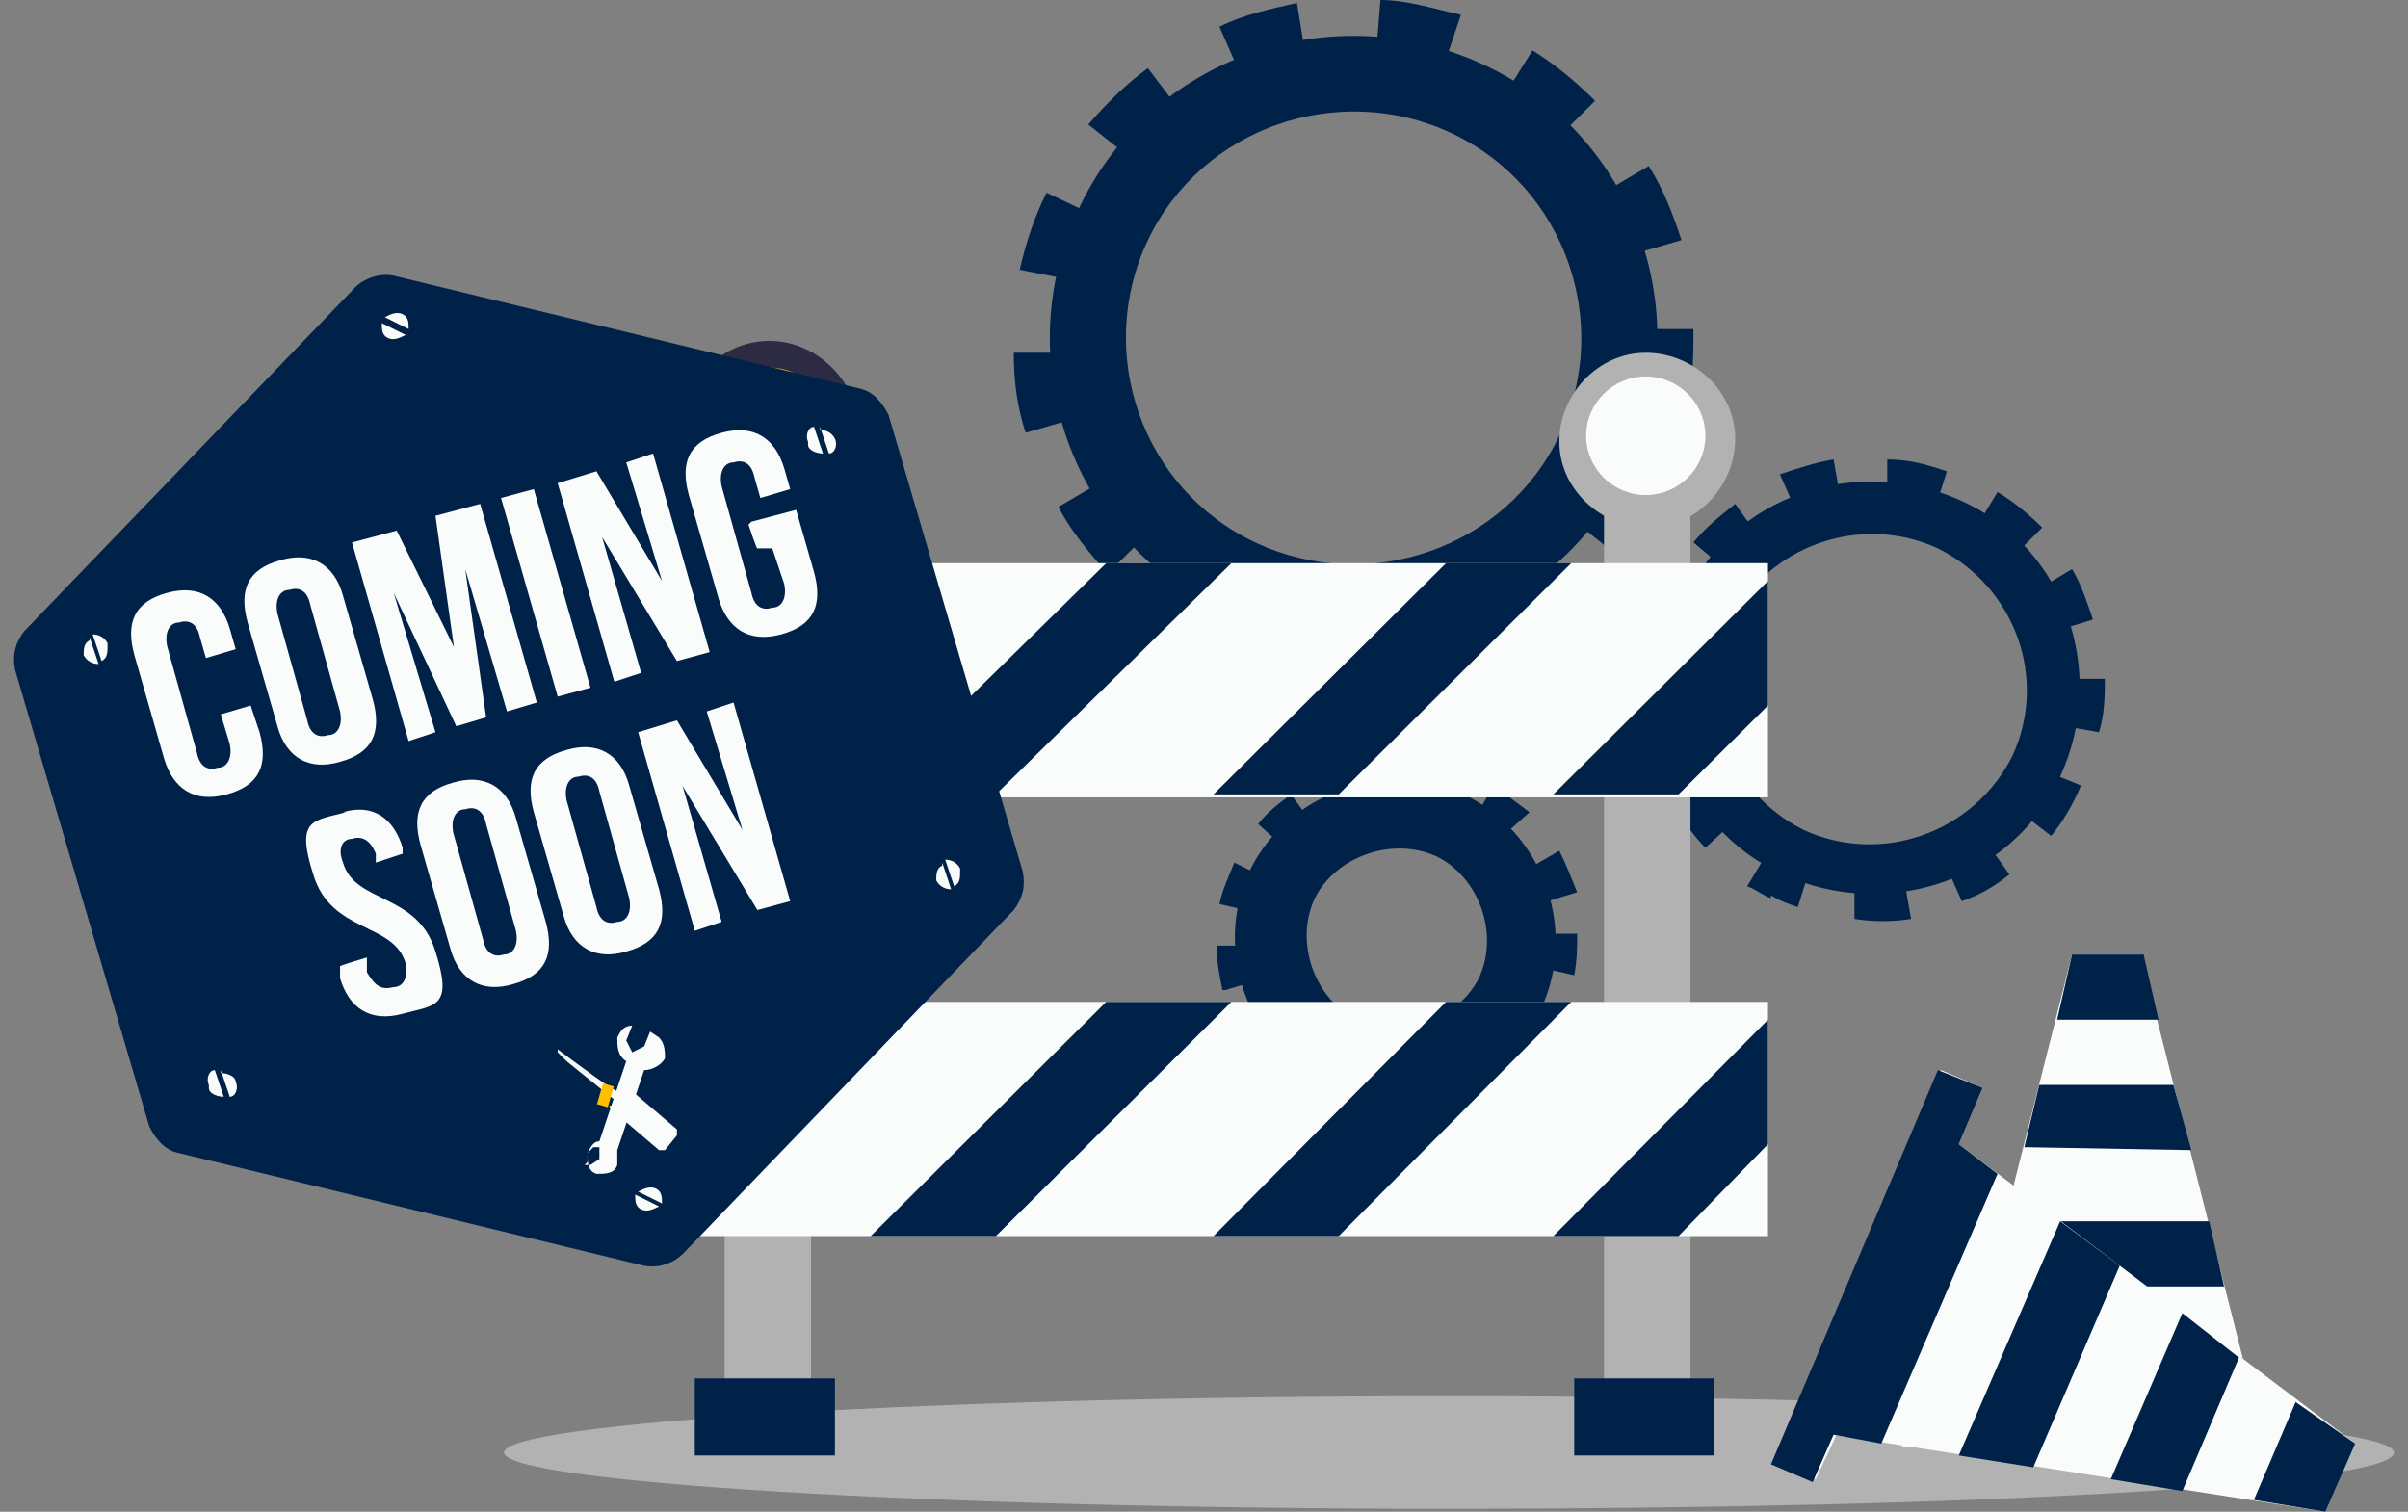 <svg width="86" height="54" viewBox="0 0 86 54" fill="none" xmlns="http://www.w3.org/2000/svg">
    <rect x="0" y="0" width="86" height="54" fill="#808080" stroke="none"/>
    <path d="M43.126 22.976C42.7 22.765 42.275 22.553 41.849 22.235L43.339 20.012C43.978 20.435 44.723 20.753 45.362 20.965L44.51 23.506C44.085 23.294 43.552 23.188 43.126 22.976ZM39.507 20.435C38.868 19.694 38.229 18.953 37.803 18.106L40.145 16.729C40.571 17.364 40.997 18 41.529 18.529L39.613 20.435H39.507ZM47.279 24.141L47.492 21.494C48.237 21.494 48.982 21.494 49.727 21.494L50.153 24.141C49.195 24.353 48.237 24.353 47.279 24.247V24.141ZM36.632 15.459C36.312 14.506 36.206 13.553 36.206 12.6H38.868C38.868 13.235 39.081 13.976 39.187 14.717L36.632 15.459ZM53.028 23.188L51.963 20.753C52.708 20.435 53.347 20.117 53.986 19.588L55.583 21.706C54.838 22.235 53.986 22.765 53.028 23.188ZM36.419 9.635C36.632 8.682 36.951 7.729 37.377 6.882L39.826 8.047C39.507 8.788 39.294 9.423 39.081 10.165L36.419 9.635ZM57.712 19.8L55.583 18.106C56.009 17.576 56.435 16.835 56.754 16.2C56.754 16.094 59.309 17.259 59.309 17.259C58.883 18.212 58.351 19.059 57.712 19.8ZM40.997 6.141L38.868 4.447C39.507 3.706 40.252 2.965 40.997 2.435L42.594 4.553C41.955 4.976 41.423 5.506 40.997 6.141ZM57.606 13.976C57.712 13.235 57.819 12.494 57.819 11.753H60.48C60.48 12.6 60.48 13.553 60.267 14.506L57.606 13.976ZM44.617 3.388L43.552 0.953C44.404 0.529 45.362 0.318 46.32 0.106L46.746 2.753C46.001 2.859 45.256 3.071 44.51 3.388H44.617ZM57.393 9.423C57.18 8.682 56.861 7.941 56.541 7.306L58.883 5.929C59.416 6.776 59.735 7.623 60.054 8.576L57.499 9.318L57.393 9.423ZM49.089 2.647L49.301 0C50.26 0 51.218 0.318 52.176 0.529L51.324 3.071C50.579 2.859 49.834 2.647 49.089 2.647ZM55.157 5.506C54.625 4.976 54.092 4.447 53.347 4.023L54.731 1.8C55.583 2.329 56.328 2.965 56.967 3.6L55.051 5.506H55.157Z"
          fill="#002249"/>
    <path d="M43.659 21.812C38.229 19.27 35.993 12.812 38.548 7.412C41.103 2.012 47.598 -0.212 53.028 2.33C58.457 4.871 60.693 11.329 58.138 16.729C55.583 22.129 49.088 24.353 43.659 21.812ZM51.856 4.765C47.811 2.859 42.913 4.553 40.997 8.577C39.081 12.6 40.784 17.471 44.83 19.376C48.876 21.282 53.773 19.588 55.689 15.565C57.606 11.541 55.902 6.671 51.856 4.765Z"
          fill="#002249"/>
    <path d="M63.248 32.082C62.929 31.976 62.716 31.764 62.397 31.659L63.355 30.07C63.781 30.388 64.313 30.6 64.739 30.706L64.207 32.4C63.887 32.294 63.568 32.188 63.248 31.976V32.082ZM60.906 30.282C60.48 29.858 60.054 29.223 59.735 28.694L61.332 27.741C61.545 28.164 61.864 28.588 62.29 29.012L60.906 30.282ZM66.23 32.823V31.023C66.868 31.023 67.401 31.023 67.933 31.023L68.252 32.823C67.614 32.929 66.868 32.929 66.23 32.823ZM58.883 26.894C58.67 26.259 58.564 25.623 58.564 24.882H60.374C60.374 25.306 60.48 25.835 60.587 26.364L58.883 26.894ZM70.062 32.188L69.317 30.494C69.743 30.282 70.275 30.07 70.701 29.753L71.766 31.235C71.234 31.659 70.701 31.976 70.062 32.188ZM58.67 22.976C58.777 22.341 58.99 21.706 59.309 21.07L60.906 21.812C60.693 22.235 60.48 22.765 60.374 23.294L58.564 22.976H58.67ZM73.256 29.858L71.872 28.8C72.192 28.376 72.511 27.953 72.83 27.529C72.83 27.423 74.321 28.059 74.321 28.059C74.002 28.8 73.682 29.329 73.256 29.858ZM61.864 20.541L60.48 19.376C60.906 18.847 61.439 18.423 61.971 18L63.035 19.482C62.61 19.8 62.184 20.117 61.971 20.541H61.864ZM73.256 25.835C73.363 25.306 73.363 24.776 73.363 24.247H75.173C75.173 24.776 75.173 25.517 74.96 26.153L73.15 25.835H73.256ZM64.313 18.635L63.568 16.941C64.207 16.729 64.846 16.517 65.484 16.412L65.804 18.212C65.271 18.212 64.739 18.423 64.313 18.635ZM73.043 22.765C72.937 22.235 72.724 21.812 72.405 21.282L74.002 20.329C74.321 20.859 74.534 21.494 74.747 22.129L73.043 22.659V22.765ZM67.401 18.212V16.412C68.252 16.412 68.891 16.623 69.53 16.835L68.998 18.529C68.465 18.317 68.04 18.212 67.507 18.212H67.401ZM71.553 20.117C71.233 19.8 70.808 19.376 70.382 19.165L71.34 17.576C71.872 17.894 72.405 18.317 72.937 18.847L71.659 20.117H71.553Z"
          fill="#002249"/>
    <path d="M63.674 31.235C59.948 29.541 58.458 25.094 60.161 21.388C61.864 17.682 66.336 16.2 70.062 17.894C73.789 19.588 75.279 24.035 73.576 27.741C71.872 31.447 67.401 32.929 63.674 31.235ZM69.211 19.588C66.442 18.318 63.142 19.482 61.758 22.235C60.48 24.988 61.651 28.27 64.42 29.647C67.188 30.918 70.488 29.753 71.872 27C73.15 24.247 71.979 20.965 69.211 19.588Z"
          fill="#002249"/>
    <path d="M47.066 39.388C46.853 39.282 46.64 39.176 46.427 39.07L47.172 37.8C47.492 38.011 47.917 38.223 48.237 38.329L47.811 39.705C47.598 39.705 47.279 39.494 47.066 39.388ZM45.256 38.011C44.936 37.588 44.617 37.164 44.297 36.741L45.575 36C45.788 36.317 46.001 36.741 46.32 36.953L45.256 37.905V38.011ZM49.408 40.023V38.647C49.94 38.647 50.366 38.647 50.792 38.647L51.005 40.023C50.473 40.023 49.94 40.129 49.408 40.023ZM43.659 35.364C43.552 34.835 43.446 34.306 43.446 33.776H44.936C44.936 34.094 44.936 34.517 45.149 34.941L43.765 35.364H43.659ZM52.495 39.494L51.963 38.117C52.389 37.905 52.708 37.8 53.028 37.482L53.88 38.647C53.454 38.964 53.028 39.176 52.495 39.388V39.494ZM43.552 32.294C43.659 31.764 43.872 31.341 44.085 30.811L45.362 31.447C45.149 31.764 45.043 32.188 44.936 32.611L43.552 32.294ZM54.944 37.694L53.773 36.741C53.986 36.423 54.199 36.105 54.412 35.682C54.412 35.576 55.796 36.211 55.796 36.211C55.583 36.741 55.264 37.27 54.944 37.694ZM46.001 30.388L44.936 29.435C45.256 29.011 45.682 28.694 46.108 28.376L46.959 29.541C46.64 29.753 46.32 30.07 46.108 30.388H46.001ZM54.838 34.623C54.838 34.2 54.944 33.776 54.838 33.352H56.328C56.328 33.776 56.328 34.306 56.222 34.835L54.838 34.517V34.623ZM47.917 28.905L47.385 27.635C47.811 27.423 48.343 27.317 48.876 27.211L49.089 28.588C48.663 28.588 48.237 28.8 47.917 28.905ZM54.838 32.188C54.731 31.764 54.518 31.447 54.412 31.129L55.689 30.388C55.902 30.811 56.115 31.341 56.328 31.87L54.944 32.294L54.838 32.188ZM50.26 28.588V27.211C50.898 27.211 51.431 27.317 51.857 27.529L51.431 28.905C51.005 28.8 50.685 28.694 50.26 28.694V28.588ZM53.56 30.07C53.241 29.753 52.921 29.541 52.602 29.329L53.347 28.058C53.773 28.376 54.199 28.694 54.625 29.011L53.56 29.964V30.07Z"
          fill="#002249"/>
    <path d="M47.385 38.752C44.511 37.376 43.339 33.882 44.617 31.129C46.001 28.27 49.514 27.105 52.283 28.376C55.157 29.752 56.328 33.246 55.051 35.999C53.667 38.858 50.153 40.023 47.385 38.752ZM51.324 30.599C49.727 29.858 47.705 30.599 46.959 32.082C46.214 33.67 46.959 35.682 48.45 36.423C50.047 37.164 52.07 36.423 52.815 34.941C53.56 33.352 52.815 31.341 51.324 30.599Z"
          fill="#002249"/>
    <path d="M85.5 51.882C85.5 53.047 70.382 53.894 51.75 53.894C33.119 53.894 18 52.941 18 51.882C18 50.823 33.119 49.87 51.75 49.87C70.382 49.87 85.5 50.823 85.5 51.882Z"
          fill="#B2B2B2"/>
    <path d="M28.966 17.576H25.879V50.505H28.966V17.576Z" fill="#B2B2B2"/>
    <path d="M29.712 17.577C30.99 16.306 30.99 14.4 29.712 13.129C28.435 11.859 26.518 11.859 25.24 13.129C23.962 14.4 23.962 16.306 25.24 17.577C26.518 18.848 28.435 18.848 29.712 17.577Z"
          fill="#2D2A44"/>
    <path d="M27.476 17.365C28.648 17.365 29.606 16.412 29.606 15.247C29.606 14.082 28.648 13.129 27.476 13.129C26.305 13.129 25.347 14.082 25.347 15.247C25.347 16.412 26.305 17.365 27.476 17.365Z"
          fill="#D9B226"/>
    <path d="M29.819 49.235H24.814V51.988H29.819V49.235Z" fill="#002249"/>
    <g style="mix-blend-mode:soft-light">
        <path d="M26.411 15.353L27.795 13.977" stroke="#FAFCFB" stroke-width="0.8" stroke-miterlimit="10"/>
        <path d="M26.944 15.883L28.328 14.506" stroke="#FAFCFB" stroke-width="0.8" stroke-miterlimit="10"/>
        <path d="M27.476 16.305L28.86 14.929" stroke="#FAFCFB" stroke-width="0.8" stroke-miterlimit="10"/>
    </g>
    <path d="M60.374 17.576H57.286V50.505H60.374V17.576Z" fill="#B2B2B2"/>
    <path d="M58.884 18.847C60.587 18.847 61.972 17.365 61.972 15.671C61.972 13.976 60.481 12.6 58.777 12.6C57.074 12.6 55.69 14.082 55.69 15.777C55.69 17.471 57.18 18.847 58.884 18.847Z"
          fill="#B2B2B2"/>
    <path d="M58.777 17.683C59.948 17.683 60.907 16.73 60.907 15.565C60.907 14.4 59.948 13.447 58.777 13.447C57.606 13.447 56.648 14.4 56.648 15.565C56.648 16.73 57.606 17.683 58.777 17.683Z"
          fill="#FAFCFB"/>
    <path d="M61.227 49.235H56.222V51.988H61.227V49.235Z" fill="#002249"/>
    <path d="M63.248 20.117H21.088V28.482H63.142V20.117H63.248Z" fill="#FAFCFB"/>
    <path d="M63.142 20.752V25.2L59.948 28.376H55.477L63.142 20.752Z" fill="#002249"/>
    <path d="M56.115 20.117H51.644L43.339 28.376H47.811L56.115 20.117Z" fill="#002249"/>
    <path d="M43.978 20.117H39.507L31.096 28.376H35.567L43.978 20.117Z" fill="#002249"/>
    <path d="M63.248 35.788H21.088V44.153H63.142V35.788H63.248Z" fill="#FAFCFB"/>
    <path d="M63.142 36.423V40.87L59.948 44.153H55.477L63.142 36.423Z" fill="#002249"/>
    <path d="M56.115 35.788H51.644L43.339 44.153H47.811L56.115 35.788Z" fill="#002249"/>
    <path d="M43.978 35.788H39.507L31.096 44.153H35.567L43.978 35.788Z" fill="#002249"/>
    <path d="M31.735 14.824L36.526 31.13C36.632 31.659 36.526 32.082 36.206 32.506L24.388 44.788C24.069 45.106 23.537 45.318 23.004 45.212L6.396 41.188C5.863 41.082 5.544 40.659 5.331 40.235L0.54 23.93C0.433 23.4 0.54 22.977 0.859 22.553L12.677 10.271C12.996 9.953 13.529 9.741 14.061 9.847L30.67 13.871C31.202 13.977 31.522 14.4 31.735 14.824Z"
          fill="#002249"/>
    <path d="M8.951 25.2L9.27 26.152C9.59 27.317 9.27 28.058 8.099 28.376C6.928 28.694 6.183 28.164 5.863 27.105L4.799 23.399C4.479 22.235 4.799 21.494 5.97 21.176C7.141 20.858 7.886 21.388 8.205 22.447L8.418 23.188L7.354 23.505L7.141 22.764C7.034 22.235 6.715 22.129 6.396 22.235C6.076 22.235 5.863 22.552 5.97 23.082L7.034 26.894C7.141 27.423 7.46 27.529 7.78 27.423C8.099 27.423 8.312 27.105 8.205 26.576L7.886 25.517L8.951 25.2Z"
          fill="#FAFCFB"/>
    <path d="M8.844 22.235C8.525 21.07 8.844 20.329 10.015 20.011C11.08 19.694 11.932 20.117 12.251 21.282L13.316 24.988C13.635 26.152 13.316 26.894 12.145 27.211C11.08 27.529 10.228 27.105 9.909 25.941L8.844 22.235ZM10.973 25.729C11.08 26.258 11.399 26.364 11.719 26.258C12.038 26.258 12.251 25.941 12.145 25.411L11.08 21.599C10.973 21.07 10.654 20.964 10.335 21.07C10.015 21.07 9.802 21.388 9.909 21.917L10.973 25.729Z"
          fill="#FAFCFB"/>
    <path d="M16.297 23.718L15.552 18.424L17.149 18L19.172 25.094L18.107 25.412L16.616 20.329L17.361 25.623L16.297 25.941L14.061 21.176L15.552 26.153L14.593 26.471L12.571 19.377L14.168 18.953L16.51 23.718H16.297Z"
          fill="#FAFCFB"/>
    <path d="M17.894 17.788L19.065 17.471L21.088 24.565L19.917 24.882L17.894 17.788Z" fill="#FAFCFB"/>
    <path d="M21.407 18.846L22.898 24.034L21.94 24.352L19.917 17.258L21.301 16.834L23.643 20.752L22.366 16.517L23.324 16.199L25.346 23.293L24.175 23.611L21.301 18.846H21.407Z"
          fill="#FAFCFB"/>
    <path d="M26.837 18.635L28.434 18.212L29.073 20.435C29.392 21.6 29.073 22.341 27.902 22.659C26.731 22.976 25.985 22.447 25.666 21.388L24.601 17.682C24.282 16.517 24.601 15.776 25.772 15.459C26.944 15.141 27.689 15.671 28.008 16.729L28.221 17.471L27.156 17.788L26.944 17.047C26.837 16.517 26.518 16.412 26.198 16.517C25.879 16.517 25.666 16.835 25.772 17.365L26.837 21.176C26.944 21.706 27.263 21.812 27.582 21.706C27.902 21.706 28.115 21.388 28.008 20.859L27.582 19.588H27.05C27.05 19.694 26.731 18.741 26.731 18.741L26.837 18.635Z"
          fill="#FAFCFB"/>
    <path d="M12.251 29.012C13.316 28.694 14.061 29.223 14.38 30.282V30.494L13.422 30.811V30.494C13.209 29.964 12.89 29.858 12.571 29.964C12.251 29.964 12.038 30.282 12.251 30.811C12.677 32.294 14.913 31.87 15.552 33.988C16.19 36 15.552 35.894 14.38 36.211C13.209 36.529 12.464 36 12.145 34.941V34.517C12.038 34.517 13.103 34.2 13.103 34.2V34.729C13.422 35.258 13.635 35.364 14.061 35.258C14.38 35.258 14.594 34.941 14.487 34.411C14.061 32.929 11.825 33.353 11.187 31.235C10.548 29.223 11.187 29.329 12.358 29.012H12.251Z"
          fill="#FAFCFB"/>
    <path d="M15.019 30.176C14.7 29.012 15.019 28.27 16.19 27.953C17.255 27.635 18.107 28.059 18.426 29.223L19.491 32.929C19.81 34.094 19.491 34.835 18.32 35.153C17.255 35.47 16.403 35.047 16.084 33.882L15.019 30.176ZM17.255 33.564C17.361 34.094 17.681 34.2 18 34.094C18.32 34.094 18.533 33.776 18.426 33.247L17.361 29.435C17.255 28.906 16.936 28.8 16.616 28.906C16.297 28.906 16.084 29.223 16.19 29.753L17.255 33.564Z"
          fill="#FAFCFB"/>
    <path d="M19.065 29.012C18.746 27.847 19.065 27.106 20.236 26.788C21.301 26.471 22.153 26.894 22.472 28.059L23.537 31.765C23.856 32.929 23.537 33.67 22.366 33.988C21.301 34.306 20.449 33.882 20.13 32.718L19.065 29.012ZM21.301 32.4C21.407 32.929 21.727 33.035 22.046 32.929C22.366 32.929 22.578 32.612 22.472 32.082L21.407 28.27C21.301 27.741 20.982 27.635 20.662 27.741C20.343 27.741 20.13 28.059 20.236 28.588L21.301 32.4Z"
          fill="#FAFCFB"/>
    <path d="M24.282 27.741L25.773 32.929L24.814 33.247L22.791 26.153L24.176 25.73L26.518 29.647L25.24 25.412L26.198 25.094L28.221 32.188L27.05 32.506L24.176 27.741H24.282Z"
          fill="#FAFCFB"/>
    <path d="M22.579 39.176C22.579 39.176 22.472 39.176 22.366 39.176C22.366 39.176 22.366 39.07 22.366 38.965H22.259C22.259 38.859 22.259 38.859 22.153 38.965H22.046C22.046 39.07 20.343 37.8 20.343 37.8L19.917 37.482V37.588L20.236 37.906L21.94 39.282V39.494C21.727 39.494 21.727 39.494 21.833 39.6H21.94C21.94 39.706 21.94 39.706 22.046 39.6V39.812L23.537 41.082H23.75L24.176 40.553C24.176 40.553 24.176 40.447 24.176 40.341L22.685 39.07L22.579 39.176Z"
          fill="#FAFCFB"/>
    <path d="M21.727 38.752L21.514 39.494M22.046 40.129L22.366 39.07" stroke="#FFBF00" stroke-width="0.4"
          stroke-miterlimit="10"/>
    <path d="M23.218 36.847L23.005 37.377L22.579 37.588L22.366 37.165L22.579 36.635C22.259 36.635 22.153 36.847 22.046 37.059C22.046 37.377 22.046 37.694 22.366 37.906L21.407 40.765C21.194 40.765 21.088 40.977 20.982 41.189C20.982 41.506 20.982 41.824 21.301 41.93C21.62 41.93 21.94 41.93 22.046 41.612C22.046 41.401 22.046 41.189 22.046 41.083L23.005 38.224C23.324 38.224 23.643 38.012 23.75 37.8C23.75 37.588 23.75 37.271 23.537 37.059L23.218 36.847ZM20.982 41.506V41.189L21.194 40.977H21.407V41.401L21.088 41.612H20.875L20.982 41.506Z"
          fill="#FAFCFB"/>
    <path d="M22.791 42.564L23.643 42.987C23.643 42.776 23.643 42.564 23.43 42.458C23.217 42.353 23.005 42.458 22.791 42.564Z"
          fill="#FAFCFB"/>
    <path d="M22.898 43.199C23.111 43.305 23.324 43.199 23.537 43.093L22.685 42.67C22.685 42.882 22.685 43.093 22.898 43.199Z"
          fill="#FAFCFB"/>
    <path d="M7.886 38.224L8.206 39.177C8.419 39.177 8.525 38.859 8.419 38.647C8.419 38.435 8.099 38.33 7.886 38.33V38.224Z"
          fill="#FAFCFB"/>
    <path d="M7.46 38.859C7.46 39.071 7.78 39.177 7.993 39.177L7.673 38.224C7.46 38.224 7.354 38.541 7.46 38.753V38.859Z"
          fill="#FAFCFB"/>
    <path d="M13.742 11.329L14.594 11.752C14.594 11.541 14.594 11.329 14.381 11.223C14.168 11.118 13.955 11.223 13.742 11.329Z"
          fill="#FAFCFB"/>
    <path d="M13.848 12.07C14.061 12.176 14.274 12.07 14.487 11.964L13.635 11.541C13.635 11.753 13.635 11.964 13.848 12.07Z"
          fill="#FAFCFB"/>
    <path d="M29.286 15.247L29.605 16.2C29.818 16.2 29.925 15.882 29.818 15.671C29.712 15.459 29.499 15.353 29.286 15.353V15.247Z"
          fill="#FAFCFB"/>
    <path d="M28.86 15.882C28.86 16.094 29.179 16.2 29.392 16.2L29.073 15.247C28.86 15.247 28.753 15.565 28.86 15.777V15.882Z"
          fill="#FAFCFB"/>
    <path d="M33.651 30.811L33.97 31.765C33.757 31.765 33.544 31.659 33.438 31.447C33.438 31.235 33.438 31.023 33.651 30.917V30.811Z"
          fill="#FAFCFB"/>
    <path d="M34.29 31.129C34.29 31.341 34.29 31.553 34.077 31.659L33.757 30.706C33.97 30.706 34.183 30.811 34.29 31.023V31.129Z"
          fill="#FAFCFB"/>
    <path d="M3.202 22.765L3.521 23.718C3.308 23.718 3.095 23.612 2.989 23.401C2.989 23.189 2.989 22.977 3.202 22.871V22.765Z"
          fill="#FAFCFB"/>
    <path d="M3.841 23.082C3.841 23.294 3.841 23.506 3.628 23.612L3.308 22.659C3.521 22.659 3.734 22.765 3.841 22.976V23.082Z"
          fill="#FAFCFB"/>
    <path d="M80.496 50.082L76.45 34.094H74.002L69.956 50.082H67.933V51.67H82.2V50.082H80.496Z"
          fill="#FAFCFB"/>
    <path d="M77.09 36.423H73.469L74.002 34.094H76.557L77.09 36.423Z" fill="#002249"/>
    <path d="M77.622 38.752H72.831L72.298 40.976L78.261 41.082L77.622 38.752Z" fill="#002249"/>
    <path d="M78.899 43.623H71.553L71.021 45.952H79.432L78.899 43.623Z" fill="#002249"/>
    <path d="M80.07 48.494H70.382L69.956 50.082H67.933V51.564H82.2V50.082H80.496L80.07 48.494Z"
          fill="#002249"/>
    <path d="M65.484 51.246L83.051 53.999L84.116 51.564L69.956 40.87L70.808 38.858L69.317 38.223L63.355 52.2L64.846 52.835L65.591 51.246H65.484Z"
          fill="#FAFCFB"/>
    <path d="M80.496 53.576L81.987 50.081L84.116 51.564L83.052 54L80.496 53.576Z" fill="#002249"/>
    <path d="M77.941 53.259L79.964 48.494L77.941 46.905L75.386 52.835L77.941 53.259Z" fill="#002249"/>
    <path d="M72.618 52.411L75.705 45.211L73.576 43.623L69.956 51.988L72.618 52.411Z" fill="#002249"/>
    <path d="M67.188 51.564L71.34 41.929L69.956 40.87L70.808 38.858L69.211 38.223L63.248 52.305L64.739 52.941L65.484 51.246L67.188 51.564Z"
          fill="#002249"/>
</svg>
